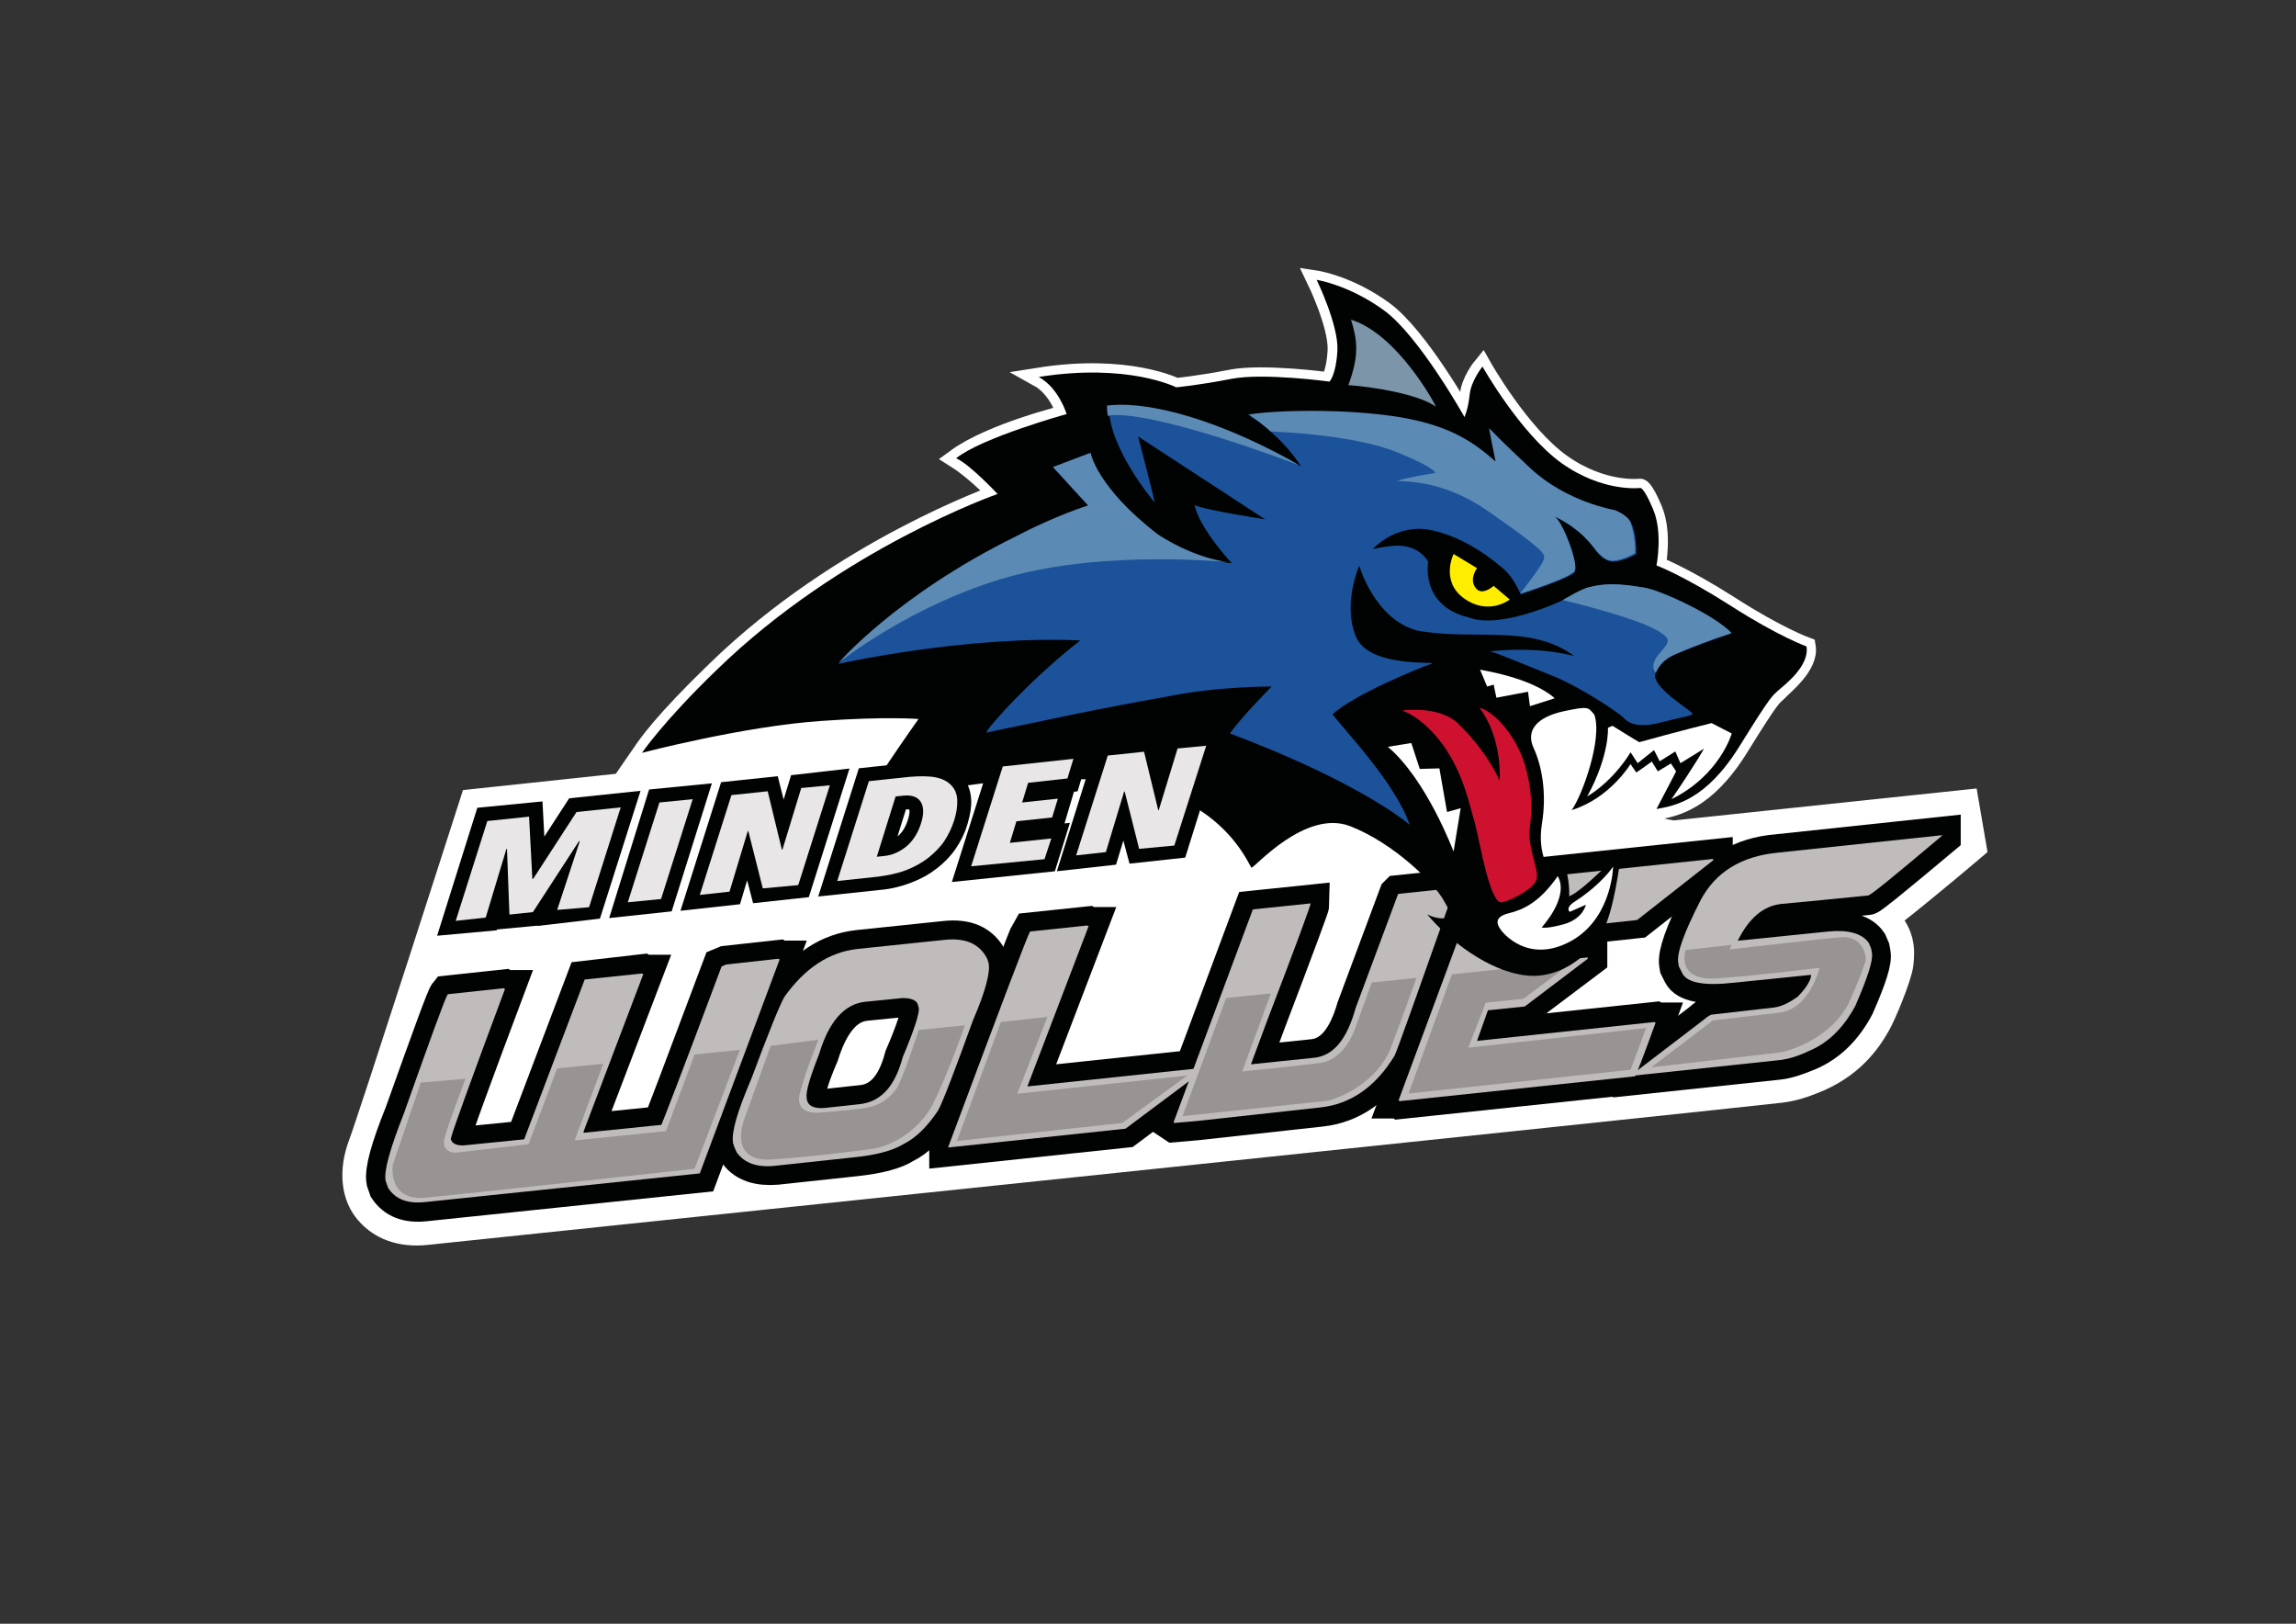 <svg xmlns="http://www.w3.org/2000/svg" xmlns:xlink="http://www.w3.org/1999/xlink" id="Ebene_1" x="0px" y="0px" viewBox="0 0 841.9 595.3" xml:space="preserve"><rect x="0" y="0" width="841.9" height="595.3" fill="#333333" stroke="none"/><g id="Outline_1_">	<path fill="#FFFFFF" stroke="#FFFFFF" stroke-width="7" stroke-miterlimit="10" d="M227.8,287l-55.4,5.9c0,0-37.8,117.8-41.4,127.1   c-2.9,8.1-3.3,18.8,3.8,26c4.1,4.3,11,8.1,21.9,6.9c0,0,480.8-50.2,496.3-52.1c4.3-0.5,8.1-1.7,11.6-3.1   c14.7-5.5,21.4-15.2,25-21.6c2.1-3.6,7.9-17.6,8.5-22.4c0.7-6,0.3-11-4.5-16.9C707.8,325.7,725,311,725,311l-3.1-18.1l-108.1,11.4   c0,0-14.7-1.6-6.6-7.2c6.7-1.2,18.1-3.1,30.5-23.1s11.9-18.1,14.3-20.5c2.2-2.4,11.4-9.5,10.3-16.4c0,0-10.5-3.8-27.9-15   c-17.6-11.2-27.1-14.7-27.1-14.7s2.4-11.9-1.2-20.5c-3.6-8.6-4.8-7.9-4.8-7.9s-13.6,1.7-28.8-9.1c-15.2-10.9-29-35.4-29-35.4   s-4.1,5-4.7,10.2c-0.5,5.2-1.9,8.3-1.9,8.3s-16.6-29.7-29.5-39.1s-24.7-11.2-24.7-11.2s8.1,16.7,7.6,25.9   c-0.5,9.1-2.9,11.4-2.9,11.4s-24.3-3.3-36-1s-20.2,3.1-20.2,3.1s-17.6-9-50.4-3.8c7.4,4.1,10.2,13.6,10.2,13.6s-27.4,6.6-40.5,16.2   c7.9,5,15.2,13.1,15.2,13.1s-57.3,20-103,64.5c-19.5,18.8-25.4,27.4-27.4,30.4C232.5,280.1,227.8,287,227.8,287z"></path></g><g id="Wolves_Kontur">	<path fill="none" stroke="#010202" stroke-width="13.926" stroke-miterlimit="4.538" d="M148,408.3c-5.2,12.9-7.4,21-6.7,24.7   l0.9,2.6c2.8,4.1,7.2,5.9,13.6,5.2l100.7-10.5l29.3-78.5h-0.2l-0.3-0.2l-19.1,2.1l-1.7,0.7c-14.3,38.1-21.6,57.6-22.1,58.1   l-28.5,2.9v-0.5l22.1-57.9h-0.2l-0.3-0.2l-20.9,2.4l-22.2,58.6l-21.9,2.2c-3.1,0.2-4.8-0.7-5-2.4l0.2-0.7   c0.3-2.1,6.9-20.2,19.7-54.3H185l-0.3-0.2l-20.5,2.2C163.3,365.7,158,380.3,148,408.3z"></path>	<path fill="none" stroke="#010202" stroke-width="13.926" stroke-miterlimit="4.538" d="M300.6,386.6c3.8-12.1,9.3-18.5,16.7-19.3   l14-1.4c3.4,0,5.3,0.9,5.7,2.9l0.2,0.7c0.3,2.1-1.6,8.1-5.9,18.1c-2.8,10.7-7.9,16.6-15.7,17.2l-12.9,1.4c-4,0.3-6.2-0.7-6.6-3.3   v-0.5C295.4,400.3,297,395,300.6,386.6z M288,365.5c-1.9,3.4-6,13.5-12.1,30c-5.2,11.9-7.4,19.8-6.7,23.5c0.2,1,0.7,2.2,1.4,3.6   c2.9,3.8,7.6,5.3,14.1,4.8l28.8-3.1c8.3-0.9,14.3-2.4,18.1-4.8c4.3-2.1,8.5-6.2,12.8-12.4c1.6-2.9,5.9-14,12.8-33.1   c4.3-10.3,6.2-17.4,5.7-20.9l-0.5-1.6c-2.8-5.3-7.9-7.8-15.9-6.9l-31.7,3.3C303.9,349.1,295.1,355,288,365.5z"></path>	<path fill="none" stroke="#010202" stroke-width="13.926" stroke-miterlimit="4.538" d="M347.7,420.5v0.2l65-6.9l29.3-21.9v-0.5   l-65.2,6.9v-0.2l22.4-58.6h-0.2l-0.3-0.2l-21,2.2C376.8,342.9,366.8,369.3,347.7,420.5z"></path>	<path fill="none" stroke="#010202" stroke-width="13.926" stroke-miterlimit="4.538" d="M430.3,411.6l0.3,0.2l8.1-0.7l45.5-5   c11.2-1.2,20.4-7.6,27.2-19c1.4-3.1,8.6-23.5,21.9-61.1l-0.5-0.3l-20,2.1l-0.2,0.2l-15.5,41.6c-3.3,11.4-8.3,17.4-15.3,18.3   l-23.1,2.4l5.9-15.9c10.7-28.1,16-42.4,16-43.1l-21.2,2.2L430.3,411.6z"></path>	<path fill="none" stroke="#010202" stroke-width="13.926" stroke-miterlimit="4.538" d="M512.9,403.1h0.2l0.3,0.2l86.2-9.1   c0.3-0.2,2.9-6.7,7.6-19.7H607l-0.3-0.2l-65,6.9l4.1-11.2l13.5-1.4l23.1-17.4v-0.5l-30.2,3.1c2.1-5.9,3.4-9.8,4.7-12.1l43.6-4.7   l27.9-21.9v-0.5l-85.7,9C542,324.6,532.2,351,512.9,403.1z"></path>	<path fill="none" stroke="#010202" stroke-width="13.926" stroke-miterlimit="4.538" d="M623.6,330c-6,11.9-8.8,19.7-8.3,23.3   l0.2,1.2l1.2,2.4c1.7,3.4,7.9,4.7,18.8,3.6l28.5-2.9c0,1.7-1.7,4.3-4.8,7.9c-3.3,2.4-6.2,4-9,4.1l-22.8,2.6c-0.5,0-1.9,1-4,2.8   l-25,19.1v0.5l53.6-5.7c3.1-0.3,6.9-1.6,11.2-3.4c7.1-3.1,12.8-8.6,17.1-16.7c4.5-10.2,6.6-16.6,6-19.3l-0.3-1.6l-0.9-2.1   c-2.4-3.6-7.4-5-14.7-4.1l-33.3,3.4c4.1-8.3,9.5-12.8,16-13.5l14.7-1.4l17.1-1.7c0.7,0,9.8-7.4,27.1-21.9v-0.2l-60.2,6.4   C638.4,313.9,629.1,319.8,623.6,330z"></path></g><g id="Wolves">	<g>		<path fill="#C0BCBB" d="M164.2,364.5l20.5-2.2l0.3,0.2h0.2c-12.8,34.3-19.3,52.4-19.7,54.3l-0.2,0.7c0.3,1.7,2.1,2.6,5,2.4    l21.9-2.2l22.2-58.6l21-2.2l0.3,0.2h0.2L214,414.8v0.5l28.5-2.9c0.3-0.5,7.8-19.8,22.1-58.1l1.7-0.7l19.1-2.1l0.3,0.2h0.2    l-29.3,78.5l-100.7,10.5c-6.4,0.7-10.9-1-13.6-5.2l-0.9-2.6c-0.7-3.6,1.6-11.7,6.7-24.7C158,380.3,163.3,365.7,164.2,364.5z"></path>		<path fill="#C0BCBB" d="M314.4,347.9l31.7-3.3c7.9-0.9,13.1,1.4,15.9,6.9l0.5,1.6c0.7,3.4-1.2,10.5-5.7,20.9    c-6.9,19.1-11.2,30.2-12.8,33.1c-4.1,6.2-8.5,10.3-12.8,12.4c-4,2.4-10,4-18.1,4.8l-28.8,3.1c-6.6,0.7-11.2-0.9-14.1-4.8    c-0.7-1.4-1.2-2.6-1.4-3.6c-0.7-3.8,1.6-11.6,6.7-23.5c6.2-16.6,10.2-26.6,12.1-30C295.1,355,303.9,349.1,314.4,347.9z     M295.8,402.4v0.5c0.5,2.6,2.6,3.6,6.6,3.3l12.9-1.4c7.8-0.9,12.9-6.6,15.7-17.2c4.3-10.2,6.2-16.2,5.9-18.1l-0.2-0.7    c-0.3-1.9-2.2-2.9-5.7-2.9l-14,1.4c-7.4,0.9-13.1,7.2-16.7,19.3C297,395,295.4,400.3,295.8,402.4z"></path>		<path fill="#C0BCBB" d="M377.7,341.5l21-2.2l0.3,0.2h0.2l-22.4,58.6v0.2l65.2-6.9v0.5l-29.3,21.9l-65,6.9v-0.2    C366.8,369.3,376.8,342.9,377.7,341.5z"></path>		<path fill="#C0BCBB" d="M459.4,333.4l21.2-2.2c0,0.7-5.3,15.2-16,43.1l-5.9,15.9l23.1-2.4c7.1-0.7,12.1-6.7,15.3-18.3l15.5-41.6    l0.2-0.2l20-2.1l0.5,0.3c-13.3,37.6-20.5,57.9-21.9,61.1c-7.1,11.6-16.2,17.8-27.2,19l-45.5,5l-8.1,0.7l-0.3-0.2L459.4,333.4z"></path>		<path fill="#C0BCBB" d="M542.5,323.9l85.7-9v0.5l-27.9,21.9l-43.6,4.7c-1,2.2-2.6,6.2-4.7,12.1l30.2-3.1v0.5L559.1,369l-13.5,1.4    l-4,11.2l65-6.9l0.3,0.2h0.2c-4.7,12.9-7.2,19.5-7.6,19.7l-86.2,9.1l-0.3-0.2h-0.2C532.2,351,542,324.6,542.5,323.9z"></path>		<path fill="#C0BCBB" d="M651.9,312.6l60.2-6.4v0.2c-17.2,14.5-26.2,21.9-27.1,21.9l-17.1,1.7l-14.7,1.4c-6.6,0.7-11.9,5.2-16,13.5    l33.3-3.4c7.2-0.7,12.2,0.7,14.7,4.1l0.9,2.1l0.3,1.6c0.5,2.8-1.6,9.1-6,19.3c-4.3,8.1-10,13.8-17.1,16.7    c-4.3,2.1-8.1,3.1-11.2,3.4l-53.6,5.7v-0.5l25-19.1c2.1-1.7,3.3-2.6,4-2.8l22.8-2.6c2.8-0.3,5.7-1.7,9-4.1    c3.3-3.4,4.8-6.2,4.8-7.9l-28.5,2.9c-10.9,1.2-17.1,0-18.8-3.6l-1.2-2.4l-0.2-1.2c-0.7-3.6,2.1-11.2,8.3-23.3    C629.1,319.8,638.4,313.9,651.9,312.6z"></path>	</g></g><g id="Wolves_Hoghlights">	<path fill="#979493" d="M154.3,396.9L144,427.1c0,0-1.9,12.6,11,12.1c15-1.4,99.7-10.7,99.7-10.7l16.6-43.6l-16.6,1.7l-10.5,28.1   l-33.5,3.4l10.5-28.1l-16.9,1.7l-10.5,27.8l-26.7,3.1c0,0-5.7,0.2-4-5.7c1.9-6.6,7.6-21.4,7.6-21.4L154.3,396.9z"></path>	<path fill="#979493" d="M282.6,383.4l-9.8,27.2c0,0-5.9,15.3,9.8,14.5c15.7-0.9,37.9-4,37.9-4s13.3-1.9,21.4-15.9   c5.9-11.9,11.9-29.3,11.9-29.3l-16.9,1.7c0,0-6.2,19.1-8.3,21.7c-2.1,2.8-5.3,6-11.4,6.9c-6,0.9-16.6,1.7-16.6,1.7   s-9.1,1.2-7.4-6.7c1.9-7.8,6.9-20,6.9-20L282.6,383.4z"></path>	<polygon fill="#979493" points="367,374.7 350.9,418.3 411.5,411.7 435.4,394.3 373,401 384.1,372.8  "></polygon>	<path fill="#979493" d="M449.6,365.9l-16,43.3l53.6-5.7c0,0,15.2-3.8,22.2-17.8c4.7-12.2,10-27.2,10-27.2l-16.4,1.7l-6,16.6   c0,0-3.6,11.6-12.9,12.9c-9.3,1.2-28.6,3.1-28.6,3.1l10.5-28.6L449.6,365.9z"></path>	<polygon fill="#979493" points="532.4,357.2 516.5,400.9 597.9,392.2 603.6,376.9 538.4,384.1 544.8,367.6 558.6,366.2    576.7,352.6  "></polygon>	<path fill="#979493" d="M628.1,374.1l-22.6,17.2l47.6-5.5c0,0,16.7-3.3,24.5-17.4c5.7-12.6,5.3-13.3,6.4-15.7   c0.7-1.9-0.9-9.8-9-9.1c-6.4,0.5-40.9,4.5-40.9,4.5l0.9-1.7l-16.9,1.9c0,0-4.1,12.1,12.9,10.3c15.7-1.2,36.2-3.8,36.2-3.8   s-3.4,14.7-14.3,16.4C639.6,372.8,628.1,374.1,628.1,374.1"></path></g><g id="Kopf_Kontur">	<path fill="#010202" d="M662.4,237c0,0-10.5-3.8-27.9-15c-17.6-11.2-27.1-14.7-27.1-14.7s2.4-11.9-1.2-20.5   c-3.6-8.6-4.8-7.9-4.8-7.9s-13.6,1.7-28.8-9.1c-15.2-10.9-29-35.4-29-35.4s-4.1,5-4.7,10.2c-0.5,5.2-1.9,8.3-1.9,8.3   s-16.6-29.7-29.5-39.1s-24.7-11.2-24.7-11.2s8.1,16.7,7.6,25.9c-0.5,9.1-2.9,11.4-2.9,11.4s-24.3-3.3-36-1s-20.2,3.1-20.2,3.1   s-17.6-9-50.4-3.8c7.4,4.1,10.2,13.6,10.2,13.6s-31,8.6-40.5,16.2c5,2.2,15.2,13.1,15.2,13.1s-57.3,20-103,64.5   c-19.5,18.8-27.4,30.4-27.4,30.4s37.4-9.8,65.9-11.7c23.5-1.7,35.5-0.7,35.5-0.7s-21.9,30.9-21.9,34.3c29-9.8,50.7-12.9,83.8-12.2   c48.5,1,59.3,32.1,60.2,32.4c0.9,0.3,19.7-21.6,36.2-15.2c16.4,6.4,30.9,21.2,34.1,26.9c3.3,5.7,3.4,6.4,3.4,6.4s-4.5,1.6-9.3-1   c7.9,9.5,22.6,20.9,36.2,22.4c13.6,1.6,25.5-9,29.5-19c3.8-10,5.5-26.7,5.5-26.7s-14.1,14.8-19.1,16.7c0.2-8.6-2.8-14.8-2.8-14.8   l-3.8,6c0,0-5.3-6-3.4-17.8c1.9-11.7-0.2-21.6-3.1-27.9c-2.9-6.4,1.4-11.2,10.9-13.3c9.7-2.1,9.1-1.4,11.4,1.2   c3.1,8.5-4.3,29.5-8.3,35c14-4.3,21.6-16.9,21.6-16.9s0.7,1.2,2.1,3.1c1.6-1,5.7-4,5.7-4l2.2,3.6l4.8-2.9l1.9,2.9   c0,0-4.8,9.3-7.2,13.8c6.7-1.2,18.1-3.1,30.5-23.1s11.9-18.1,14.3-20.5C654.5,251,663.6,244.1,662.4,237"></path></g><g id="Kopf_Prim&#xE4;rfarbe">	<path fill="#1B529A" d="M634.8,232.2c1.2-0.5-21.6-15.3-32.8-16.9s-17.8-1.7-24.8,2.6c-7.1,4.1-28.1,12.6-38.5,8.5   c-18.1-4.3-15-20.4-15-20.4s-3.1-6.7-12.9-5.9c-4.8,0.5-7.4,1.2-7.4,1.2s8.5-9.7,21.6-6.9c12.9,2.8,22.9,11.2,26.7,14.5   c3.6,3.3,5.9,9,5.9,9s18.1-5.9,19.8-8.1c1.7-2.2-4.1-17.9-6.7-19.8c-2.6-1.9,9.3,4,13.6,10.7c4.5,6.7,8.1,5.3,10.9,4.5   s4.8-2.1,4.8-2.1s0.3-11.2-3.8-13.6c-4.1-2.4-3.6-1.9-3.6-1.9s-12.6-1.6-24.3-10c-11.7-8.6-21.6-20-21.6-20s2.1,9.8,2.4,12.1   s-8.5-12.2-35.5-16c-27.1-3.8-51.4-1.7-55.2-1c2.6,0.9,13.5,9.7,18.6,18.3c-37.9-21.7-63.1-22.4-70.4-21.6   c0.2,15.2,16.2,34.1,16.7,34.7c0.5,0.5-6-24.1-6-24.1l46.6,30.4c0,0-21.9-3.4-25.9-5.2c1.9,8.5,13.1,20.7,13.6,21.2   s-20.2-1.9-35.5-17.1c-15.3-15.2-16.2-23.1-16.2-23.1l-13.6,5.2c0,0,11.7,12.9,12.8,14c1,1-7.8,0-42.6,20.7s-49,37.3-49,37.3   s46.4-10.5,88.6-8.6c-17.1,13.3-33.3,31-34.5,33.8c27.6-5.7,37.6-8.1,65.7-13.1c19.3-4,39-3.8,39-3.8s-10.9,10.9-15.3,17.2   c39.1,14.7,59.2,27.9,65.9,33.5c-5-15-24.1-35-28.3-40.5c7.6-7.1,32.1-17.2,36.2-18.5c4-1.2-22.8,1.9-27.6-10   c-5-11.9,1.2-26,1.2-26s5.7,19.8,21.4,23.8c20.7,3.8,41.4-2.6,57.4,9.3c-12.1-3.1-25-2.4-30.9-1.7c2.1,0.3,15.2,5.9,23.8,9.3   c8.5,3.4,23.1,12.8,25.5,15.3c2.4,2.6,7.1,3.3,14.5,1.2c7.4-1.9,10.2-2.1,10.5-2.9c0.3-0.9-15.9-10-13.5-15.2   C610,241.2,611.2,240.5,634.8,232.2"></path></g><g id="Kopf_Highlights">	<path fill="#5B8AB5" d="M607.2,246.7c0,0,1.4-4.8,7.9-7.2c8.1-3.3,9.5-4,19.8-7.4c-5.9-6.6-26.6-16-32.2-16.7   c-4.7-0.7-11.7-2.2-19.7-0.2c-2.6,0.3-10,4.8-10,4.8s25.7,6,34.8,11.2c5.5,3.3,4.3,4.1,0.5,8.6   C604.5,244.3,607.2,246.7,607.2,246.7"></path>	<path fill="#5B8AB5" d="M599.5,202.7c0,0,0.5-4-1.4-10.5c-0.7-3.3-6-5.2-6-5.2s-17.6-2.9-30.9-15.3C550.3,161.5,546,157,546,157   s1.9,10,2.4,12.2c-7.6-6.6-15.7-12.9-34.7-16.2c-20.7-3.4-46.7-2.6-56-1c2.4,1,8.3,6.2,8.3,6.2s30.4,0.9,46.7,7.8   c16.4,6.7,12.6,7.6,13.8,7.4s-9.8,1.4-14.3,2.9c4.3,0.3,17.6,0,33.6,11.2c16,11.2,20.2,14.7,20.4,16.4c0.2,1.6-1.2,3.4-3.8,7.1   c-2.1,2.9-4,5.3-5,6.6c1-0.3,19.3-6,20-8.5c1.4-3.1-4.7-18.1-7.4-19.8c2.6,1.2,7.8,3.8,12.8,9.5c3.6,4.3,5.7,7.1,9.1,6.7   C595.5,205.3,599.5,202.7,599.5,202.7"></path>	<path fill="#5B8AB5" d="M476.3,170.5c0,0-21.4-12.9-44.5-19c-17.1-4.5-25.4-2.8-25.9-2.8c0,1.9,0.3,3.8,0.3,3.8   S416.3,148.2,476.3,170.5"></path>	<path fill="#5B8AB5" d="M399.9,166c0,0,2.1,12.6,24.8,30c14.7,9.5,26.7,10.2,26.7,10.2s-45.2-4.8-81.2,5.2   c-36,10-62.8,31.7-62.8,31.7s21.4-25,65.4-46.6c14.5-7.6,26.2-11.2,26.2-11.2l-12.9-14.1L399.9,166z"></path>	<path fill="#7C95A9" d="M526.5,149.1c-6.4-4.7-24-7.4-32.1-7.9c4.3-11.4,3.1-17.1,1-24C512.4,122.5,526.3,148.2,526.5,149.1"></path></g><g id="Applikationen">	<path fill="#FFFFFF" d="M627.6,265.1l7.4,3.8c0,0-4.3,15.3-22.1,24.1c9.1-13.3,11.9-18.5,11.9-18.5l-8.6,5.3l-1.9-4.3l-5.7,3.6   l-2.1-4.1l-6,4.8l-2.6-4c0,0-5.7,10-15.9,16.2c8.3-15.2,7.6-25.2,7.6-25.2l1.7-0.7c0,0,9.1,5.7,9.8,6   C613.6,268.6,627.6,265.1,627.6,265.1"></path>	<path fill="#FFFFFF" d="M570.1,256l-9.1,2.9l-0.7-5.3l-11.6,2.2l-1-4.8l-2.4,0.7l-2.6-6.2C542.9,245.7,561.3,248.2,570.1,256"></path>	<path fill="#FFFFFF" d="M508.9,273.8l8.6-1.4l3.1,9.5l7.2-0.2l2.8,16l5-1.4l-2.6,15.9C532.9,312,523.1,285.8,508.9,273.8"></path>	<path fill="#FFFFFF" d="M591.5,317.7c0,0-4.1,6.4-14,12.8c-3.8,2.4-1.9,3.8-1.9,3.8l5.9-2.6c0,0-0.9,5-7.9,7.1   c-6.9,1.9-8.3,1.2-8.3,1.2s10.3-11,5.9-18.8c-6.9,10-13.1,12.4-17.9,13.6c-4.8,1.2-5,3.4-2.9,6.2c2.1,2.8,11.9,12.6,27.2,3.1   C591.2,335.3,591.5,317.7,591.5,317.7"></path>	<path fill="#CD112F" d="M514.1,260.5c0,0,14.1-2.1,21,5.2c10.5,10.2,14.8,20.5,14.8,20.5s1.2-15.3-7.4-26.7   c4.7,0.9,14.3,10.2,17.4,23.6c3.1,13.5,0.7,19.1,0.9,23.5c0.5,6.9,3.6,12.9,2.6,15.9c-1,3.1-8.1,7.2-12.6,8.3s-8.3-22.9-10-29.1   c-1.9-6.2-4.1-18.1-11.7-28.6C521.5,262.6,514.1,260.5,514.1,260.5"></path>	<path fill="#FFED00" d="M547.7,214.8l5.9,5c0,0-7.6,6-16.6-0.3s-4-16.4-4-16.4l8.6,5.2c0,0-3.4,4.5,0,7.8   C543.9,218.2,547.7,214.8,547.7,214.8"></path></g><g id="Minden_Kontur">	<path fill="none" stroke="#010202" stroke-width="10" stroke-miterlimit="2.435" d="M332.5,310.3c-2.4,2.1-5.2,3.3-8.1,3.6   l-2.9,0.3l6.9-22.1l2.9-0.3c2.9-0.3,5,0.3,6.2,2.1c1.2,1.7,1.4,4.3,0.2,8.1C336.6,305.5,334.9,308.3,332.5,310.3z M351.1,293.1   c-0.2-2.2-0.9-4-2.2-5.3s-3.3-2.4-5.7-2.9c-2.6-0.5-5.7-0.7-9.5-0.2l-15,1.6l-11.6,36.6l15-1.6c3.8-0.3,7.2-1.2,10.3-2.4   c3.1-1.2,5.7-2.6,8.1-4.5c2.2-1.7,4.3-3.8,5.9-6.2c1.6-2.4,2.8-4.8,3.6-7.6C350.8,297.7,351.3,295.3,351.1,293.1z"></path>	<polygon fill="none" stroke="#010202" stroke-width="10" stroke-miterlimit="2.435" points="383,314.8 385.3,307.4 370.1,308.9    372.5,301 385.8,299.6 387.8,292.9 374.7,294.3 377,287 391.3,285.5 393.5,278.2 367.7,281 356.1,317.6  "></polygon>	<polygon fill="none" stroke="#010202" stroke-width="10" stroke-miterlimit="2.435" points="430.8,309.8 442.3,273.1 431.8,274.3    424.9,296.9 424.8,296.9 419.4,275.5 406.1,276.9 394.6,313.6 405.4,312.4 412.2,290.1 412.3,290.1 417.9,311.2  "></polygon>	<polygon fill="none" stroke="#010202" stroke-width="10" stroke-miterlimit="2.435" points="216.2,332.2 227.8,295.7 211.6,297.4    195.7,321.9 195.4,321.9 194.2,299.3 178.8,300.8 167.3,337.4 178.3,336.4 185.9,311.2 186.1,311.2 186.9,335.3 195.4,334.5    212.5,308.4 212.6,308.4 204.3,333.6  "></polygon>	<polygon fill="none" stroke="#010202" stroke-width="10" stroke-miterlimit="2.435" points="242.5,329.5 254,292.9 241.8,294.1    230.4,330.8  "></polygon>	<polygon fill="none" stroke="#010202" stroke-width="10" stroke-miterlimit="2.435" points="292.8,324.3 304.4,287.6 293.9,288.8    287,311.4 286.8,311.4 281.4,290 268.2,291.4 256.6,328.1 267.5,326.9 274.2,304.6 274.4,304.6 279.9,325.7  "></polygon></g><g id="Minden">	<g>		<path fill="#E8E6E6" d="M204.3,333.6l8.3-25.2h-0.3l-16.9,26l-8.6,0.9l-0.9-24.1h-0.2l-7.6,25.2l-11,1.2l11.6-36.6l15.3-1.6    l1.2,22.8h0.3l15.9-24.5l16.2-1.7l-11.6,36.6L204.3,333.6z"></path>		<path fill="#E8E6E6" d="M230.2,330.8l11.6-36.6l12.2-1.2l-11.6,36.6L230.2,330.8z"></path>		<path fill="#E8E6E6" d="M279.7,325.7l-5.3-21h-0.2l-6.7,22.2l-10.9,1.2l11.6-36.6l13.3-1.4l5.2,21.4h0.2l6.9-22.6l10.5-1    l-11.6,36.6L279.7,325.7z"></path>		<path fill="#E8E6E6" d="M349.9,300.7c-0.9,2.8-2.1,5.3-3.6,7.6c-1.6,2.4-3.6,4.3-5.9,6.2c-2.2,1.7-5,3.3-8.1,4.5    c-3.1,1.2-6.6,1.9-10.3,2.4l-15,1.6l11.6-36.6l15-1.6c3.8-0.3,7.1-0.3,9.5,0.2c2.6,0.5,4.5,1.6,5.7,2.9c1.4,1.4,2.1,3.3,2.2,5.3    C351.1,295.3,350.8,297.9,349.9,300.7z M337.7,301.9c1.2-3.6,1-6.4-0.2-8.1s-3.3-2.4-6.2-2.1l-2.9,0.3l-6.9,22.1l2.9-0.3    c2.9-0.3,5.7-1.6,8.1-3.6C334.7,308.3,336.6,305.5,337.7,301.9z"></path>		<path fill="#E8E6E6" d="M356.1,317.6l11.6-36.6l25.9-2.8l-2.2,7.2L377,287l-2.2,7.2l13.1-1.4l-2.1,6.9l-13.1,1.4l-2.4,7.9    l15.2-1.6L383,315L356.1,317.6z"></path>		<path fill="#E8E6E6" d="M417.7,311.2l-5.3-21h-0.2l-6.7,22.2l-10.9,1.2l11.6-36.6l13.3-1.4l5.2,21.4h0.2l6.9-22.6l10.5-1    L430.6,310L417.7,311.2z"></path>	</g></g></svg>